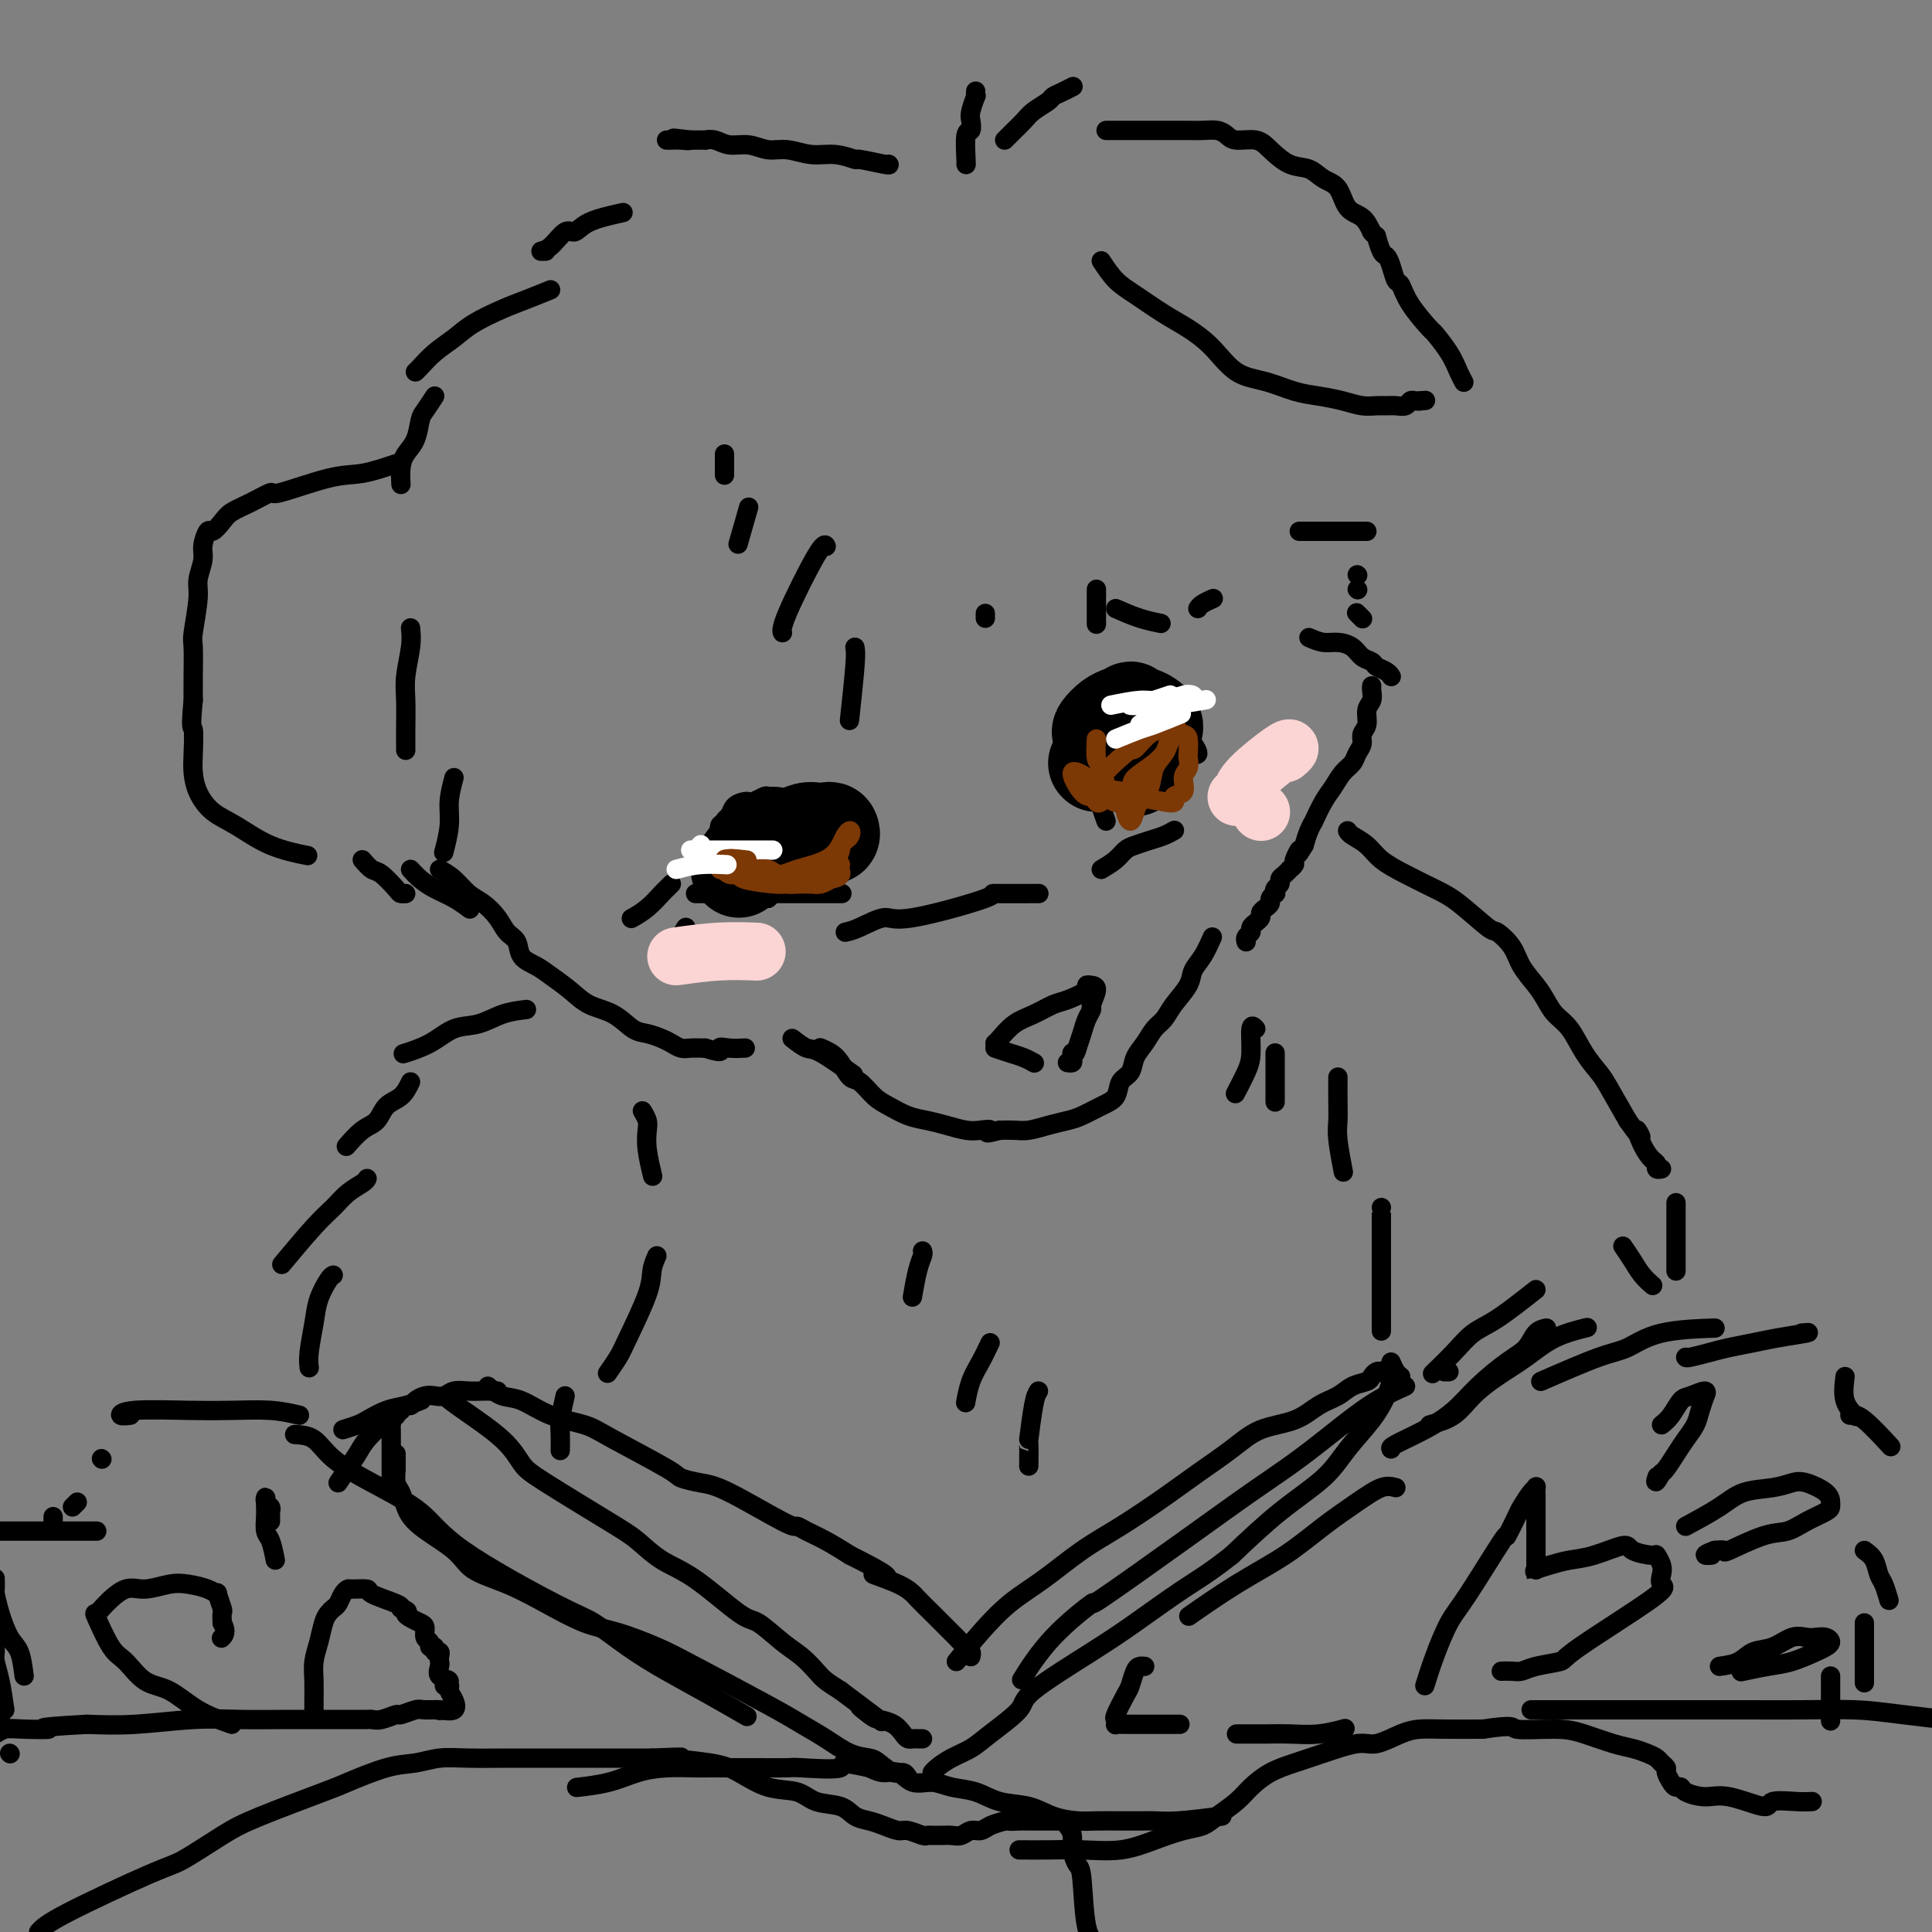 <svg viewBox='0 0 400 400' version='1.1' xmlns='http://www.w3.org/2000/svg' xmlns:xlink='http://www.w3.org/1999/xlink'><rect x="0" y="0" width="400" height="400" fill="#808080" stroke="none"/><g fill='none' stroke='#000000' stroke-width='4' stroke-linecap='round' stroke-linejoin='round'><path d='M206,216c0.176,-0.128 0.352,-0.257 1,-1c0.648,-0.743 1.768,-2.101 3,-3c1.232,-0.899 2.574,-1.341 4,-2c1.426,-0.659 2.934,-1.536 4,-2c1.066,-0.464 1.688,-0.516 3,-1c1.312,-0.484 3.314,-1.401 4,-2c0.686,-0.599 0.055,-0.880 0,-1c-0.055,-0.120 0.466,-0.079 1,0c0.534,0.079 1.083,0.198 1,1c-0.083,0.802 -0.796,2.289 -1,3c-0.204,0.711 0.103,0.646 0,1c-0.103,0.354 -0.615,1.126 -1,2c-0.385,0.874 -0.642,1.851 -1,3c-0.358,1.149 -0.817,2.471 -1,3c-0.183,0.529 -0.092,0.264 0,0'/><path d='M223,217c-0.532,2.038 -0.861,1.135 -1,1c-0.139,-0.135 -0.089,0.500 0,1c0.089,0.500 0.216,0.865 0,1c-0.216,0.135 -0.776,0.038 -1,0c-0.224,-0.038 -0.112,-0.019 0,0'/><path d='M206,217c0.988,0.339 1.976,0.679 3,1c1.024,0.321 2.083,0.625 3,1c0.917,0.375 1.690,0.821 2,1c0.310,0.179 0.155,0.089 0,0'/><path d='M269,110c1.513,0.000 3.026,0.000 4,0c0.974,0.000 1.409,0.000 2,0c0.591,-0.000 1.339,0.000 2,0c0.661,-0.000 1.234,0.000 2,0c0.766,-0.000 1.726,0.000 2,0c0.274,0.000 -0.136,-0.000 0,0c0.136,0.000 0.820,0.000 1,0c0.180,0.000 -0.144,-0.000 0,0c0.144,0.000 0.755,0.000 1,0c0.245,-0.000 0.122,0.000 0,0'/><path d='M281,119c0.000,0.000 0.100,0.100 0.1,0.1'/><path d='M281,122c0.000,0.000 0.100,0.100 0.1,0.1'/><path d='M281,127c-0.111,-0.111 -0.222,-0.222 0,0c0.222,0.222 0.778,0.778 1,1c0.222,0.222 0.111,0.111 0,0'/><path d='M271,132c1.007,0.438 2.014,0.877 3,1c0.986,0.123 1.951,-0.069 3,0c1.049,0.069 2.183,0.399 3,1c0.817,0.601 1.319,1.471 2,2c0.681,0.529 1.541,0.716 2,1c0.459,0.284 0.515,0.664 1,1c0.485,0.336 1.398,0.626 2,1c0.602,0.374 0.893,0.831 1,1c0.107,0.169 0.031,0.048 0,0c-0.031,-0.048 -0.015,-0.024 0,0'/><path d='M284,142c-0.033,0.236 -0.065,0.472 0,1c0.065,0.528 0.229,1.349 0,2c-0.229,0.651 -0.849,1.133 -1,2c-0.151,0.867 0.168,2.119 0,3c-0.168,0.881 -0.821,1.390 -1,2c-0.179,0.610 0.118,1.322 0,2c-0.118,0.678 -0.650,1.324 -1,2c-0.350,0.676 -0.518,1.384 -1,2c-0.482,0.616 -1.277,1.141 -2,2c-0.723,0.859 -1.374,2.053 -2,3c-0.626,0.947 -1.229,1.646 -2,3c-0.771,1.354 -1.712,3.363 -2,4c-0.288,0.637 0.076,-0.098 0,0c-0.076,0.098 -0.593,1.028 -1,2c-0.407,0.972 -0.703,1.986 -1,3'/><path d='M270,175c-2.018,3.365 -1.062,1.279 -1,1c0.062,-0.279 -0.771,1.249 -1,2c-0.229,0.751 0.145,0.726 0,1c-0.145,0.274 -0.808,0.847 -1,1c-0.192,0.153 0.089,-0.114 0,0c-0.089,0.114 -0.546,0.609 -1,1c-0.454,0.391 -0.905,0.678 -1,1c-0.095,0.322 0.167,0.678 0,1c-0.167,0.322 -0.762,0.611 -1,1c-0.238,0.389 -0.119,0.878 0,1c0.119,0.122 0.238,-0.122 0,0c-0.238,0.122 -0.833,0.610 -1,1c-0.167,0.390 0.095,0.683 0,1c-0.095,0.317 -0.546,0.659 -1,1c-0.454,0.341 -0.910,0.683 -1,1c-0.090,0.317 0.187,0.610 0,1c-0.187,0.390 -0.839,0.878 -1,1c-0.161,0.122 0.167,-0.121 0,0c-0.167,0.121 -0.829,0.607 -1,1c-0.171,0.393 0.150,0.693 0,1c-0.150,0.307 -0.771,0.621 -1,1c-0.229,0.379 -0.065,0.823 0,1c0.065,0.177 0.033,0.089 0,0'/><path d='M91,180c0.998,0.548 1.996,1.095 3,2c1.004,0.905 2.013,2.167 3,3c0.987,0.833 1.950,1.238 3,2c1.050,0.762 2.185,1.881 3,3c0.815,1.119 1.308,2.238 2,3c0.692,0.762 1.581,1.165 2,2c0.419,0.835 0.368,2.100 1,3c0.632,0.900 1.946,1.433 3,2c1.054,0.567 1.846,1.168 3,2c1.154,0.832 2.668,1.897 4,3c1.332,1.103 2.482,2.246 4,3c1.518,0.754 3.404,1.119 5,2c1.596,0.881 2.903,2.278 4,3c1.097,0.722 1.984,0.768 3,1c1.016,0.232 2.162,0.651 3,1c0.838,0.349 1.369,0.630 2,1c0.631,0.370 1.362,0.830 2,1c0.638,0.170 1.182,0.048 2,0c0.818,-0.048 1.909,-0.024 3,0'/><path d='M146,217c4.319,1.392 3.116,0.373 3,0c-0.116,-0.373 0.853,-0.100 2,0c1.147,0.100 2.470,0.029 3,0c0.530,-0.029 0.265,-0.014 0,0'/><path d='M139,183c-0.376,0.384 -0.753,0.769 -1,1c-0.247,0.231 -0.365,0.309 -1,1c-0.635,0.691 -1.786,1.994 -3,3c-1.214,1.006 -2.490,1.716 -3,2c-0.510,0.284 -0.255,0.142 0,0'/><path d='M142,192c-0.762,1.244 -1.524,2.488 -2,3c-0.476,0.512 -0.667,0.292 -1,1c-0.333,0.708 -0.810,2.345 -1,3c-0.190,0.655 -0.095,0.327 0,0'/><path d='M150,181c-0.001,-0.239 -0.001,-0.477 0,-1c0.001,-0.523 0.004,-1.329 0,-2c-0.004,-0.671 -0.013,-1.206 0,-2c0.013,-0.794 0.049,-1.849 0,-3c-0.049,-1.151 -0.182,-2.400 0,-3c0.182,-0.600 0.678,-0.552 1,-1c0.322,-0.448 0.471,-1.391 1,-2c0.529,-0.609 1.437,-0.882 2,-1c0.563,-0.118 0.780,-0.080 1,0c0.220,0.080 0.443,0.202 1,0c0.557,-0.202 1.447,-0.729 2,-1c0.553,-0.271 0.768,-0.287 1,0c0.232,0.287 0.481,0.877 1,1c0.519,0.123 1.309,-0.220 2,0c0.691,0.220 1.282,1.004 2,2c0.718,0.996 1.564,2.205 2,3c0.436,0.795 0.464,1.176 1,2c0.536,0.824 1.582,2.093 2,3c0.418,0.907 0.209,1.454 0,2'/><path d='M169,178c0.778,1.973 0.222,1.905 0,2c-0.222,0.095 -0.112,0.351 0,1c0.112,0.649 0.226,1.689 0,2c-0.226,0.311 -0.792,-0.109 -1,0c-0.208,0.109 -0.060,0.745 0,1c0.060,0.255 0.030,0.127 0,0'/><path d='M229,162c-0.733,-1.013 -1.465,-2.026 -2,-3c-0.535,-0.974 -0.871,-1.910 -1,-3c-0.129,-1.090 -0.050,-2.334 0,-3c0.050,-0.666 0.070,-0.753 0,-2c-0.070,-1.247 -0.230,-3.655 0,-5c0.230,-1.345 0.850,-1.628 1,-2c0.150,-0.372 -0.170,-0.832 0,-1c0.170,-0.168 0.829,-0.045 1,0c0.171,0.045 -0.146,0.012 0,0c0.146,-0.012 0.756,-0.003 1,0c0.244,0.003 0.122,0.002 0,0'/><path d='M229,143c0.628,-2.015 0.697,-0.552 1,0c0.303,0.552 0.840,0.193 1,0c0.160,-0.193 -0.056,-0.222 0,0c0.056,0.222 0.385,0.693 1,1c0.615,0.307 1.517,0.449 2,1c0.483,0.551 0.549,1.510 1,2c0.451,0.490 1.288,0.512 2,1c0.712,0.488 1.300,1.444 2,2c0.700,0.556 1.512,0.713 2,1c0.488,0.287 0.653,0.704 1,1c0.347,0.296 0.877,0.471 1,1c0.123,0.529 -0.159,1.412 0,2c0.159,0.588 0.760,0.882 1,1c0.240,0.118 0.120,0.059 0,0'/><path d='M229,163c0.622,-0.733 1.244,-1.467 2,-2c0.756,-0.533 1.644,-0.867 2,-1c0.356,-0.133 0.178,-0.067 0,0'/><path d='M227,158c-0.423,-1.255 -0.846,-2.510 -1,-4c-0.154,-1.490 -0.038,-3.215 0,-4c0.038,-0.785 -0.001,-0.630 0,-1c0.001,-0.370 0.043,-1.266 0,-2c-0.043,-0.734 -0.170,-1.307 0,-2c0.170,-0.693 0.637,-1.507 1,-2c0.363,-0.493 0.624,-0.666 1,-1c0.376,-0.334 0.869,-0.831 1,-1c0.131,-0.169 -0.100,-0.012 0,0c0.100,0.012 0.530,-0.120 1,0c0.470,0.120 0.979,0.493 2,1c1.021,0.507 2.553,1.146 4,2c1.447,0.854 2.809,1.921 4,3c1.191,1.079 2.211,2.170 3,3c0.789,0.830 1.345,1.398 2,2c0.655,0.602 1.407,1.239 2,2c0.593,0.761 1.027,1.646 1,2c-0.027,0.354 -0.513,0.177 -1,0'/><path d='M232,141c-0.453,0.575 -0.906,1.150 -1,2c-0.094,0.850 0.171,1.976 0,3c-0.171,1.024 -0.778,1.946 -1,3c-0.222,1.054 -0.060,2.241 0,3c0.060,0.759 0.016,1.089 0,2c-0.016,0.911 -0.005,2.403 0,3c0.005,0.597 0.002,0.298 0,0'/><path d='M175,193c0.762,-0.166 1.523,-0.332 3,-1c1.477,-0.668 3.669,-1.839 5,-2c1.331,-0.161 1.801,0.689 6,0c4.199,-0.689 12.125,-2.917 15,-4c2.875,-1.083 0.697,-1.022 2,-1c1.303,0.022 6.087,0.006 8,0c1.913,-0.006 0.957,-0.003 0,0'/><path d='M228,180c1.083,-0.643 2.166,-1.285 3,-2c0.834,-0.715 1.418,-1.502 2,-2c0.582,-0.498 1.161,-0.708 2,-1c0.839,-0.292 1.936,-0.666 3,-1c1.064,-0.334 2.094,-0.628 3,-1c0.906,-0.372 1.687,-0.820 2,-1c0.313,-0.180 0.156,-0.090 0,0'/><path d='M251,194c-0.628,1.415 -1.256,2.830 -2,4c-0.744,1.170 -1.603,2.094 -2,3c-0.397,0.906 -0.333,1.793 -1,3c-0.667,1.207 -2.067,2.735 -3,4c-0.933,1.265 -1.401,2.268 -2,3c-0.599,0.732 -1.331,1.192 -2,2c-0.669,0.808 -1.277,1.963 -2,3c-0.723,1.037 -1.561,1.954 -2,3c-0.439,1.046 -0.481,2.220 -1,3c-0.519,0.780 -1.517,1.165 -2,2c-0.483,0.835 -0.453,2.122 -1,3c-0.547,0.878 -1.672,1.349 -3,2c-1.328,0.651 -2.858,1.481 -4,2c-1.142,0.519 -1.894,0.728 -3,1c-1.106,0.272 -2.564,0.609 -4,1c-1.436,0.391 -2.848,0.836 -4,1c-1.152,0.164 -2.043,0.047 -3,0c-0.957,-0.047 -1.978,-0.023 -3,0'/><path d='M207,234c-4.079,1.086 -2.278,0.302 -2,0c0.278,-0.302 -0.967,-0.121 -2,0c-1.033,0.121 -1.855,0.184 -3,0c-1.145,-0.184 -2.613,-0.614 -4,-1c-1.387,-0.386 -2.693,-0.727 -4,-1c-1.307,-0.273 -2.615,-0.477 -4,-1c-1.385,-0.523 -2.846,-1.365 -4,-2c-1.154,-0.635 -1.999,-1.063 -3,-2c-1.001,-0.937 -2.156,-2.384 -3,-3c-0.844,-0.616 -1.375,-0.400 -2,-1c-0.625,-0.600 -1.343,-2.017 -2,-3c-0.657,-0.983 -1.254,-1.534 -2,-2c-0.746,-0.466 -1.642,-0.847 -2,-1c-0.358,-0.153 -0.179,-0.076 0,0'/><path d='M164,215c1.107,0.851 2.214,1.702 3,2c0.786,0.298 1.250,0.042 3,1c1.750,0.958 4.786,3.131 6,4c1.214,0.869 0.607,0.435 0,0'/><path d='M204,127c0.000,0.417 0.000,0.833 0,1c0.000,0.167 0.000,0.083 0,0'/><path d='M227,122c0.000,1.356 0.000,2.711 0,4c0.000,1.289 0.000,2.511 0,3c-0.000,0.489 0.000,0.244 0,0'/><path d='M231,126c1.667,0.733 3.333,1.467 5,2c1.667,0.533 3.333,0.867 4,1c0.667,0.133 0.333,0.067 0,0'/><path d='M248,126c0.200,-0.311 0.400,-0.622 1,-1c0.600,-0.378 1.600,-0.822 2,-1c0.400,-0.178 0.200,-0.089 0,0'/><path d='M228,54c0.965,1.454 1.930,2.908 3,4c1.070,1.092 2.244,1.823 4,3c1.756,1.177 4.092,2.801 6,4c1.908,1.199 3.388,1.974 5,3c1.612,1.026 3.357,2.302 5,4c1.643,1.698 3.184,3.817 5,5c1.816,1.183 3.907,1.431 6,2c2.093,0.569 4.189,1.459 6,2c1.811,0.541 3.339,0.734 5,1c1.661,0.266 3.456,0.607 5,1c1.544,0.393 2.837,0.838 4,1c1.163,0.162 2.195,0.040 3,0c0.805,-0.040 1.381,0.003 2,0c0.619,-0.003 1.279,-0.053 2,0c0.721,0.053 1.503,0.210 2,0c0.497,-0.210 0.711,-0.787 1,-1c0.289,-0.213 0.654,-0.061 1,0c0.346,0.061 0.673,0.030 1,0'/><path d='M294,83c2.000,-0.167 1.000,-0.083 0,0'/><path d='M200,34c0.030,0.127 0.060,0.254 0,-1c-0.060,-1.254 -0.208,-3.889 0,-5c0.208,-1.111 0.774,-0.699 1,-1c0.226,-0.301 0.113,-1.314 0,-2c-0.113,-0.686 -0.226,-1.046 0,-2c0.226,-0.954 0.793,-2.503 1,-3c0.207,-0.497 0.056,0.059 0,0c-0.056,-0.059 -0.016,-0.731 0,-1c0.016,-0.269 0.008,-0.134 0,0'/><path d='M208,29c0.656,-0.665 1.313,-1.330 2,-2c0.687,-0.670 1.405,-1.345 2,-2c0.595,-0.655 1.067,-1.289 2,-2c0.933,-0.711 2.327,-1.497 3,-2c0.673,-0.503 0.624,-0.722 1,-1c0.376,-0.278 1.178,-0.613 2,-1c0.822,-0.387 1.663,-0.825 2,-1c0.337,-0.175 0.168,-0.088 0,0'/><path d='M229,27c0.563,-0.000 1.127,-0.000 2,0c0.873,0.000 2.057,0.000 3,0c0.943,-0.000 1.646,-0.001 3,0c1.354,0.001 3.360,0.003 5,0c1.640,-0.003 2.913,-0.011 4,0c1.087,0.011 1.989,0.040 3,0c1.011,-0.040 2.132,-0.150 3,0c0.868,0.150 1.484,0.559 2,1c0.516,0.441 0.932,0.915 2,1c1.068,0.085 2.789,-0.219 4,0c1.211,0.219 1.914,0.963 3,2c1.086,1.037 2.555,2.369 4,3c1.445,0.631 2.866,0.563 4,1c1.134,0.437 1.981,1.380 3,2c1.019,0.620 2.211,0.919 3,2c0.789,1.081 1.174,2.945 2,4c0.826,1.055 2.093,1.301 3,2c0.907,0.699 1.453,1.849 2,3'/><path d='M284,48c1.262,1.448 0.915,0.567 1,1c0.085,0.433 0.600,2.180 1,3c0.400,0.820 0.685,0.713 1,1c0.315,0.287 0.659,0.967 1,2c0.341,1.033 0.677,2.417 1,3c0.323,0.583 0.632,0.364 1,1c0.368,0.636 0.795,2.127 2,4c1.205,1.873 3.188,4.127 4,5c0.812,0.873 0.452,0.364 1,1c0.548,0.636 2.002,2.418 3,4c0.998,1.582 1.538,2.964 2,4c0.462,1.036 0.846,1.724 1,2c0.154,0.276 0.077,0.138 0,0'/><path d='M184,34c0.137,0.122 0.275,0.244 -1,0c-1.275,-0.244 -3.961,-0.854 -5,-1c-1.039,-0.146 -0.430,0.172 -1,0c-0.570,-0.172 -2.318,-0.835 -4,-1c-1.682,-0.165 -3.297,0.167 -5,0c-1.703,-0.167 -3.495,-0.833 -5,-1c-1.505,-0.167 -2.723,0.166 -4,0c-1.277,-0.166 -2.614,-0.829 -4,-1c-1.386,-0.171 -2.823,0.150 -4,0c-1.177,-0.150 -2.094,-0.772 -3,-1c-0.906,-0.228 -1.799,-0.061 -2,0c-0.201,0.061 0.292,0.016 0,0c-0.292,-0.016 -1.369,-0.005 -2,0c-0.631,0.005 -0.815,0.002 -1,0'/><path d='M143,29c-6.537,-0.774 -2.379,-0.207 -1,0c1.379,0.207 -0.022,0.056 -1,0c-0.978,-0.056 -1.532,-0.015 -2,0c-0.468,0.015 -0.848,0.004 -1,0c-0.152,-0.004 -0.076,-0.002 0,0'/><path d='M129,44c-2.660,0.597 -5.320,1.193 -7,2c-1.680,0.807 -2.381,1.824 -3,2c-0.619,0.176 -1.156,-0.489 -2,0c-0.844,0.489 -1.997,2.132 -3,3c-1.003,0.868 -1.858,0.962 -2,1c-0.142,0.038 0.429,0.019 1,0'/><path d='M114,60c-1.704,0.690 -3.407,1.381 -5,2c-1.593,0.619 -3.074,1.167 -5,2c-1.926,0.833 -4.295,1.950 -6,3c-1.705,1.050 -2.744,2.033 -4,3c-1.256,0.967 -2.728,1.919 -4,3c-1.272,1.081 -2.342,2.291 -3,3c-0.658,0.709 -0.902,0.917 -1,1c-0.098,0.083 -0.049,0.042 0,0'/><path d='M90,82c-0.748,1.143 -1.497,2.286 -2,3c-0.503,0.714 -0.762,0.997 -1,2c-0.238,1.003 -0.456,2.724 -1,4c-0.544,1.276 -1.414,2.105 -2,3c-0.586,0.895 -0.889,1.856 -1,3c-0.111,1.144 -0.032,2.470 0,3c0.032,0.530 0.016,0.265 0,0'/><path d='M85,130c0.113,1.123 0.226,2.245 0,4c-0.226,1.755 -0.793,4.141 -1,6c-0.207,1.859 -0.056,3.189 0,5c0.056,1.811 0.015,4.103 0,6c-0.015,1.897 -0.004,3.399 0,4c0.004,0.601 0.002,0.300 0,0'/><path d='M94,161c-0.452,1.696 -0.905,3.393 -1,5c-0.095,1.607 0.167,3.125 0,5c-0.167,1.875 -0.762,4.107 -1,5c-0.238,0.893 -0.119,0.446 0,0'/><path d='M82,96c-2.460,0.826 -4.919,1.653 -7,2c-2.081,0.347 -3.783,0.215 -7,1c-3.217,0.785 -7.950,2.489 -10,3c-2.050,0.511 -1.418,-0.170 -2,0c-0.582,0.170 -2.379,1.192 -4,2c-1.621,0.808 -3.065,1.403 -4,2c-0.935,0.597 -1.360,1.197 -2,2c-0.640,0.803 -1.496,1.807 -2,2c-0.504,0.193 -0.656,-0.427 -1,0c-0.344,0.427 -0.881,1.901 -1,3c-0.119,1.099 0.178,1.824 0,3c-0.178,1.176 -0.832,2.803 -1,4c-0.168,1.197 0.151,1.964 0,4c-0.151,2.036 -0.772,5.339 -1,7c-0.228,1.661 -0.061,1.678 0,3c0.061,1.322 0.018,3.949 0,6c-0.018,2.051 -0.009,3.525 0,5'/><path d='M40,145c-0.621,6.522 -0.173,5.326 0,6c0.173,0.674 0.070,3.218 0,5c-0.070,1.782 -0.108,2.802 0,4c0.108,1.198 0.363,2.573 1,4c0.637,1.427 1.657,2.904 3,4c1.343,1.096 3.009,1.809 5,3c1.991,1.191 4.305,2.859 7,4c2.695,1.141 5.770,1.755 7,2c1.230,0.245 0.615,0.123 0,0'/><path d='M75,178c0.704,0.815 1.408,1.630 2,2c0.592,0.370 1.073,0.295 2,1c0.927,0.705 2.300,2.189 3,3c0.700,0.811 0.727,0.949 1,1c0.273,0.051 0.792,0.015 1,0c0.208,-0.015 0.104,-0.007 0,0'/><path d='M85,180c0.603,0.663 1.206,1.327 2,2c0.794,0.673 1.780,1.356 3,2c1.220,0.644 2.675,1.250 4,2c1.325,0.750 2.522,1.643 3,2c0.478,0.357 0.239,0.179 0,0'/><path d='M109,209c-1.669,0.206 -3.338,0.413 -5,1c-1.662,0.587 -3.318,1.555 -5,2c-1.682,0.445 -3.389,0.367 -5,1c-1.611,0.633 -3.126,1.978 -5,3c-1.874,1.022 -4.107,1.721 -5,2c-0.893,0.279 -0.447,0.140 0,0'/><path d='M85,224c-0.548,1.123 -1.097,2.245 -2,3c-0.903,0.755 -2.162,1.141 -3,2c-0.838,0.859 -1.256,2.189 -2,3c-0.744,0.811 -1.816,1.103 -3,2c-1.184,0.897 -2.481,2.399 -3,3c-0.519,0.601 -0.259,0.300 0,0'/><path d='M76,244c-0.154,0.270 -0.309,0.539 -1,1c-0.691,0.461 -1.920,1.112 -3,2c-1.080,0.888 -2.011,2.011 -3,3c-0.989,0.989 -2.035,1.843 -4,4c-1.965,2.157 -4.847,5.616 -6,7c-1.153,1.384 -0.576,0.692 0,0'/><path d='M69,264c-0.218,0.079 -0.437,0.158 -1,1c-0.563,0.842 -1.471,2.447 -2,4c-0.529,1.553 -0.678,3.056 -1,5c-0.322,1.944 -0.818,4.331 -1,6c-0.182,1.669 -0.052,2.620 0,3c0.052,0.380 0.026,0.190 0,0'/><path d='M133,230c0.415,0.700 0.829,1.400 1,2c0.171,0.600 0.097,1.099 0,2c-0.097,0.901 -0.219,2.204 0,4c0.219,1.796 0.777,4.085 1,5c0.223,0.915 0.112,0.458 0,0'/><path d='M136,260c-0.419,0.949 -0.838,1.897 -1,3c-0.162,1.103 -0.068,2.359 -1,5c-0.932,2.641 -2.889,6.667 -4,9c-1.111,2.333 -1.376,2.974 -2,4c-0.624,1.026 -1.607,2.436 -2,3c-0.393,0.564 -0.197,0.282 0,0'/><path d='M117,289c-0.423,1.863 -0.845,3.726 -1,5c-0.155,1.274 -0.042,1.958 0,3c0.042,1.042 0.012,2.440 0,3c-0.012,0.560 -0.006,0.280 0,0'/><path d='M101,287c0.947,0.810 1.894,1.620 3,2c1.106,0.380 2.370,0.329 4,1c1.630,0.671 3.625,2.063 6,3c2.375,0.937 5.132,1.417 7,2c1.868,0.583 2.849,1.268 6,3c3.151,1.732 8.473,4.510 11,6c2.527,1.490 2.259,1.691 3,2c0.741,0.309 2.490,0.726 4,1c1.510,0.274 2.780,0.404 6,2c3.220,1.596 8.390,4.657 11,6c2.610,1.343 2.658,0.968 3,1c0.342,0.032 0.977,0.470 2,1c1.023,0.530 2.435,1.151 4,2c1.565,0.849 3.282,1.924 5,3'/><path d='M176,322c12.486,6.237 6.200,4.330 5,4c-1.200,-0.330 2.686,0.919 5,2c2.314,1.081 3.058,1.995 4,3c0.942,1.005 2.083,2.101 3,3c0.917,0.899 1.609,1.603 2,2c0.391,0.397 0.482,0.489 1,1c0.518,0.511 1.463,1.442 2,2c0.537,0.558 0.666,0.742 1,1c0.334,0.258 0.874,0.591 1,1c0.126,0.409 -0.162,0.893 0,1c0.162,0.107 0.774,-0.164 1,0c0.226,0.164 0.064,0.761 0,1c-0.064,0.239 -0.032,0.119 0,0'/><path d='M198,344c1.594,-1.967 3.188,-3.935 5,-6c1.812,-2.065 3.841,-4.229 6,-6c2.159,-1.771 4.448,-3.151 7,-5c2.552,-1.849 5.367,-4.167 8,-6c2.633,-1.833 5.082,-3.181 8,-5c2.918,-1.819 6.303,-4.110 9,-6c2.697,-1.890 4.706,-3.378 7,-5c2.294,-1.622 4.872,-3.379 7,-5c2.128,-1.621 3.804,-3.107 6,-4c2.196,-0.893 4.910,-1.195 7,-2c2.090,-0.805 3.554,-2.113 5,-3c1.446,-0.887 2.874,-1.352 4,-2c1.126,-0.648 1.951,-1.480 3,-2c1.049,-0.520 2.322,-0.727 3,-1c0.678,-0.273 0.759,-0.612 1,-1c0.241,-0.388 0.640,-0.825 1,-1c0.360,-0.175 0.680,-0.087 1,0'/><path d='M286,284c4.111,-1.867 1.889,-0.533 1,0c-0.889,0.533 -0.444,0.267 0,0'/><path d='M288,282c0.311,0.733 0.622,1.467 1,2c0.378,0.533 0.822,0.867 1,1c0.178,0.133 0.089,0.067 0,0'/><path d='M291,287c-1.956,0.872 -3.911,1.744 -6,3c-2.089,1.256 -4.311,2.896 -7,5c-2.689,2.104 -5.845,4.670 -9,7c-3.155,2.330 -6.309,4.422 -10,7c-3.691,2.578 -7.918,5.641 -14,10c-6.082,4.359 -14.019,10.013 -17,12c-2.981,1.987 -1.005,0.306 -2,1c-0.995,0.694 -4.960,3.764 -8,7c-3.040,3.236 -5.154,6.639 -6,8c-0.846,1.361 -0.423,0.681 0,0'/><path d='M288,285c0.056,0.196 0.112,0.392 0,1c-0.112,0.608 -0.392,1.629 -1,3c-0.608,1.371 -1.544,3.094 -3,5c-1.456,1.906 -3.431,3.995 -5,6c-1.569,2.005 -2.730,3.924 -5,6c-2.270,2.076 -5.649,4.307 -9,7c-3.351,2.693 -6.676,5.846 -10,9'/><path d='M255,322c-4.693,3.702 -6.927,4.957 -10,7c-3.073,2.043 -6.987,4.875 -10,7c-3.013,2.125 -5.127,3.542 -9,6c-3.873,2.458 -9.505,5.957 -12,8c-2.495,2.043 -1.852,2.631 -3,4c-1.148,1.369 -4.087,3.519 -6,5c-1.913,1.481 -2.800,2.292 -4,3c-1.200,0.708 -2.713,1.314 -4,2c-1.287,0.686 -2.346,1.454 -3,2c-0.654,0.546 -0.901,0.870 -1,1c-0.099,0.130 -0.049,0.065 0,0'/><path d='M92,289c0.891,0.723 1.781,1.447 4,3c2.219,1.553 5.765,3.937 8,6c2.235,2.063 3.159,3.805 4,5c0.841,1.195 1.599,1.841 5,4c3.401,2.159 9.446,5.829 13,8c3.554,2.171 4.616,2.841 6,4c1.384,1.159 3.090,2.807 5,4c1.910,1.193 4.023,1.932 7,4c2.977,2.068 6.818,5.464 9,7c2.182,1.536 2.705,1.213 4,2c1.295,0.787 3.361,2.686 5,4c1.639,1.314 2.852,2.043 4,3c1.148,0.957 2.232,2.142 3,3c0.768,0.858 1.219,1.388 2,2c0.781,0.612 1.890,1.306 3,2'/><path d='M174,350c13.779,10.296 7.226,5.536 5,4c-2.226,-1.536 -0.124,0.153 1,1c1.124,0.847 1.271,0.854 2,1c0.729,0.146 2.040,0.431 3,1c0.960,0.569 1.567,1.420 2,2c0.433,0.580 0.690,0.887 1,1c0.310,0.113 0.671,0.030 1,0c0.329,-0.030 0.624,-0.008 1,0c0.376,0.008 0.832,0.002 1,0c0.168,-0.002 0.048,-0.001 0,0c-0.048,0.001 -0.024,0.000 0,0'/><path d='M103,288c-1.006,-0.008 -2.013,-0.016 -3,0c-0.987,0.016 -1.955,0.056 -3,0c-1.045,-0.056 -2.168,-0.209 -3,0c-0.832,0.209 -1.375,0.778 -2,1c-0.625,0.222 -1.333,0.097 -2,0c-0.667,-0.097 -1.293,-0.166 -2,0c-0.707,0.166 -1.495,0.565 -2,1c-0.505,0.435 -0.728,0.905 -1,1c-0.272,0.095 -0.594,-0.185 -1,0c-0.406,0.185 -0.897,0.833 -1,1c-0.103,0.167 0.182,-0.149 0,0c-0.182,0.149 -0.832,0.762 -1,1c-0.168,0.238 0.147,0.103 0,0c-0.147,-0.103 -0.756,-0.172 -1,0c-0.244,0.172 -0.122,0.586 0,1'/><path d='M81,294c-0.774,0.567 -0.207,-0.015 0,0c0.207,0.015 0.056,0.629 0,1c-0.056,0.371 -0.015,0.500 0,1c0.015,0.500 0.004,1.370 0,2c-0.004,0.630 -0.001,1.019 0,2c0.001,0.981 0.000,2.554 0,3c-0.000,0.446 -0.000,-0.234 0,0c0.000,0.234 0.000,1.382 0,2c-0.000,0.618 -0.000,0.705 0,1c0.000,0.295 0.000,0.799 0,1c-0.000,0.201 -0.000,0.101 0,0'/><path d='M82,301c0.000,0.000 0.000,3.000 0,3'/><path d='M82,304c-0.050,1.058 -0.175,2.204 0,3c0.175,0.796 0.652,1.242 1,2c0.348,0.758 0.569,1.829 1,3c0.431,1.171 1.074,2.440 3,4c1.926,1.560 5.136,3.409 7,5c1.864,1.591 2.382,2.925 4,4c1.618,1.075 4.336,1.891 7,3c2.664,1.109 5.273,2.512 8,4c2.727,1.488 5.572,3.063 8,4c2.428,0.937 4.437,1.237 7,2c2.563,0.763 5.678,1.989 8,3c2.322,1.011 3.849,1.808 8,4c4.151,2.192 10.926,5.778 15,8c4.074,2.222 5.447,3.080 7,4c1.553,0.920 3.287,1.900 5,3c1.713,1.100 3.404,2.318 5,3c1.596,0.682 3.097,0.827 4,1c0.903,0.173 1.209,0.372 2,1c0.791,0.628 2.068,1.684 3,2c0.932,0.316 1.520,-0.107 2,0c0.480,0.107 0.851,0.745 1,1c0.149,0.255 0.074,0.128 0,0'/><path d='M61,297c1.409,0.084 2.817,0.168 4,1c1.183,0.832 2.140,2.412 4,4c1.860,1.588 4.624,3.186 8,5c3.376,1.814 7.366,3.846 10,6c2.634,2.154 3.912,4.431 9,8c5.088,3.569 13.985,8.432 19,11c5.015,2.568 6.147,2.843 8,4c1.853,1.157 4.428,3.197 7,5c2.572,1.803 5.143,3.370 8,5c2.857,1.630 6.000,3.323 9,5c3.000,1.677 5.857,3.336 7,4c1.143,0.664 0.571,0.332 0,0'/><path d='M71,296c1.137,-0.364 2.274,-0.728 3,-1c0.726,-0.272 1.043,-0.451 2,-1c0.957,-0.549 2.556,-1.467 4,-2c1.444,-0.533 2.735,-0.682 4,-1c1.265,-0.318 2.504,-0.805 3,-1c0.496,-0.195 0.248,-0.097 0,0'/><path d='M70,307c0.656,-0.995 1.311,-1.990 2,-3c0.689,-1.010 1.411,-2.033 2,-3c0.589,-0.967 1.043,-1.876 2,-3c0.957,-1.124 2.416,-2.464 3,-3c0.584,-0.536 0.292,-0.268 0,0'/><path d='M260,213c-0.437,-0.477 -0.874,-0.954 -1,0c-0.126,0.954 0.059,3.338 0,5c-0.059,1.662 -0.362,2.601 -1,4c-0.638,1.399 -1.611,3.257 -2,4c-0.389,0.743 -0.195,0.372 0,0'/><path d='M264,218c0.000,1.833 0.000,3.667 0,5c0.000,1.333 0.000,2.167 0,3c0.000,0.833 0.000,1.667 0,2c0.000,0.333 0.000,0.167 0,0'/><path d='M277,223c-0.008,1.734 -0.016,3.467 0,5c0.016,1.533 0.056,2.864 0,4c-0.056,1.136 -0.207,2.075 0,4c0.207,1.925 0.774,4.836 1,6c0.226,1.164 0.113,0.582 0,0'/><path d='M286,250c0.000,-0.006 0.000,-0.011 0,1c0.000,1.011 0.000,3.039 0,5c0.000,1.961 0.000,3.856 0,6c0.000,2.144 0.000,4.539 0,7c0.000,2.461 0.000,4.989 0,6c0.000,1.011 0.000,0.506 0,0'/><path d='M279,172c0.144,0.268 0.289,0.537 1,1c0.711,0.463 1.990,1.122 3,2c1.010,0.878 1.752,1.977 3,3c1.248,1.023 3.001,1.971 5,3c1.999,1.029 4.244,2.140 6,3c1.756,0.860 3.022,1.468 5,3c1.978,1.532 4.669,3.989 6,5c1.331,1.011 1.301,0.577 2,1c0.699,0.423 2.126,1.702 3,3c0.874,1.298 1.196,2.614 2,4c0.804,1.386 2.091,2.842 3,4c0.909,1.158 1.441,2.019 2,3c0.559,0.981 1.145,2.083 2,3c0.855,0.917 1.978,1.649 3,3c1.022,1.351 1.944,3.321 3,5c1.056,1.679 2.246,3.067 3,4c0.754,0.933 1.073,1.409 2,3c0.927,1.591 2.464,4.295 4,7'/><path d='M337,232c4.133,5.886 2.465,2.600 2,2c-0.465,-0.600 0.271,1.485 1,3c0.729,1.515 1.449,2.458 2,3c0.551,0.542 0.931,0.681 1,1c0.069,0.319 -0.174,0.817 0,1c0.174,0.183 0.764,0.052 1,0c0.236,-0.052 0.118,-0.026 0,0'/><path d='M347,249c0.000,0.999 0.000,1.998 0,3c0.000,1.002 0.000,2.006 0,3c0.000,0.994 0.000,1.978 0,3c0.000,1.022 0.000,2.083 0,3c-0.000,0.917 0.000,1.691 0,2c0.000,0.309 0.000,0.155 0,0'/><path d='M336,258c0.679,0.988 1.357,1.976 2,3c0.643,1.024 1.250,2.083 2,3c0.750,0.917 1.643,1.690 2,2c0.357,0.310 0.179,0.155 0,0'/><path d='M318,267c-2.904,2.285 -5.809,4.571 -8,6c-2.191,1.429 -3.670,2.002 -5,3c-1.330,0.998 -2.512,2.423 -4,4c-1.488,1.577 -3.282,3.308 -4,4c-0.718,0.692 -0.359,0.346 0,0'/><path d='M300,284c-0.417,0.000 -0.833,0.000 -1,0c-0.167,0.000 -0.083,0.000 0,0'/><path d='M288,300c-0.104,-0.173 -0.209,-0.346 1,-1c1.209,-0.654 3.731,-1.788 6,-3c2.269,-1.212 4.284,-2.503 6,-4c1.716,-1.497 3.133,-3.200 5,-5c1.867,-1.800 4.185,-3.698 6,-5c1.815,-1.302 3.126,-2.009 4,-3c0.874,-0.991 1.312,-2.267 2,-3c0.688,-0.733 1.625,-0.924 2,-1c0.375,-0.076 0.187,-0.038 0,0'/><path d='M296,295c1.773,-0.489 3.546,-0.977 5,-2c1.454,-1.023 2.590,-2.579 4,-4c1.410,-1.421 3.093,-2.707 5,-4c1.907,-1.293 4.037,-2.594 6,-4c1.963,-1.406 3.759,-2.917 6,-4c2.241,-1.083 4.926,-1.738 6,-2c1.074,-0.262 0.537,-0.131 0,0'/><path d='M319,286c4.525,-1.970 9.049,-3.939 12,-5c2.951,-1.061 4.327,-1.212 6,-2c1.673,-0.788 3.643,-2.212 7,-3c3.357,-0.788 8.102,-0.939 10,-1c1.898,-0.061 0.949,-0.030 0,0'/><path d='M349,281c0.058,0.089 0.115,0.179 1,0c0.885,-0.179 2.596,-0.626 4,-1c1.404,-0.374 2.501,-0.675 4,-1c1.499,-0.325 3.402,-0.675 5,-1c1.598,-0.325 2.892,-0.626 5,-1c2.108,-0.374 5.031,-0.821 6,-1c0.969,-0.179 -0.015,-0.089 -1,0'/><path d='M383,293c0.702,-0.143 1.405,-0.286 3,1c1.595,1.286 4.083,4.000 5,5c0.917,1.000 0.262,0.286 0,0c-0.262,-0.286 -0.131,-0.143 0,0'/><path d='M344,295c0.655,-0.525 1.310,-1.050 2,-2c0.690,-0.950 1.415,-2.323 2,-3c0.585,-0.677 1.029,-0.656 2,-1c0.971,-0.344 2.468,-1.054 3,-1c0.532,0.054 0.098,0.871 0,1c-0.098,0.129 0.140,-0.430 0,0c-0.140,0.430 -0.657,1.849 -1,3c-0.343,1.151 -0.512,2.035 -1,3c-0.488,0.965 -1.296,2.011 -2,3c-0.704,0.989 -1.305,1.920 -2,3c-0.695,1.080 -1.484,2.309 -2,3c-0.516,0.691 -0.758,0.846 -1,1'/><path d='M344,305c-1.622,2.867 -1.178,1.533 -1,1c0.178,-0.533 0.089,-0.267 0,0'/><path d='M349,316c2.546,-1.374 5.092,-2.748 7,-4c1.908,-1.252 3.177,-2.382 5,-3c1.823,-0.618 4.201,-0.723 6,-1c1.799,-0.277 3.018,-0.726 4,-1c0.982,-0.274 1.727,-0.372 3,0c1.273,0.372 3.075,1.216 4,2c0.925,0.784 0.972,1.510 1,2c0.028,0.490 0.038,0.745 0,1c-0.038,0.255 -0.123,0.510 -1,1c-0.877,0.490 -2.545,1.213 -4,2c-1.455,0.787 -2.696,1.636 -4,2c-1.304,0.364 -2.669,0.242 -5,1c-2.331,0.758 -5.628,2.396 -7,3c-1.372,0.604 -0.821,0.172 -1,0c-0.179,-0.172 -1.090,-0.086 -2,0'/><path d='M355,321c-3.178,1.156 -1.622,1.044 -1,1c0.622,-0.044 0.311,-0.022 0,0'/><path d='M356,345c1.445,-0.210 2.891,-0.421 4,-1c1.109,-0.579 1.883,-1.528 3,-2c1.117,-0.472 2.579,-0.467 4,-1c1.421,-0.533 2.802,-1.604 4,-2c1.198,-0.396 2.213,-0.117 3,0c0.787,0.117 1.346,0.072 2,0c0.654,-0.072 1.404,-0.170 2,0c0.596,0.170 1.039,0.609 1,1c-0.039,0.391 -0.561,0.736 -1,1c-0.439,0.264 -0.794,0.449 -2,1c-1.206,0.551 -3.261,1.467 -5,2c-1.739,0.533 -3.160,0.682 -5,1c-1.840,0.318 -4.097,0.805 -5,1c-0.903,0.195 -0.451,0.097 0,0'/><path d='M295,349c0.571,-1.836 1.142,-3.672 2,-6c0.858,-2.328 2.002,-5.149 3,-7c0.998,-1.851 1.849,-2.732 4,-6c2.151,-3.268 5.602,-8.925 7,-11c1.398,-2.075 0.742,-0.570 1,-1c0.258,-0.430 1.428,-2.797 2,-4c0.572,-1.203 0.546,-1.244 1,-2c0.454,-0.756 1.390,-2.227 2,-3c0.610,-0.773 0.896,-0.850 1,-1c0.104,-0.150 0.028,-0.375 0,0c-0.028,0.375 -0.007,1.350 0,2c0.007,0.650 0.002,0.976 0,2c-0.002,1.024 -0.001,2.747 0,4c0.001,1.253 0.000,2.037 0,3c-0.000,0.963 -0.000,2.105 0,3c0.000,0.895 0.000,1.541 0,2c-0.000,0.459 -0.000,0.729 0,1'/><path d='M318,325c0.190,2.750 0.165,1.625 0,1c-0.165,-0.625 -0.471,-0.750 0,-1c0.471,-0.250 1.720,-0.625 3,-1c1.280,-0.375 2.592,-0.751 4,-1c1.408,-0.249 2.912,-0.369 5,-1c2.088,-0.631 4.759,-1.771 6,-2c1.241,-0.229 1.051,0.452 2,1c0.949,0.548 3.037,0.963 4,1c0.963,0.037 0.801,-0.303 1,0c0.199,0.303 0.760,1.251 1,2c0.240,0.749 0.160,1.300 0,2c-0.160,0.700 -0.399,1.549 0,2c0.399,0.451 1.435,0.503 -2,3c-3.435,2.497 -11.343,7.440 -15,10c-3.657,2.560 -3.064,2.739 -4,3c-0.936,0.261 -3.400,0.606 -5,1c-1.600,0.394 -2.336,0.838 -3,1c-0.664,0.162 -1.256,0.044 -2,0c-0.744,-0.044 -1.641,-0.012 -2,0c-0.359,0.012 -0.179,0.006 0,0'/><path d='M386,321c0.754,0.542 1.509,1.085 2,2c0.491,0.915 0.719,2.204 1,3c0.281,0.796 0.614,1.099 1,2c0.386,0.901 0.825,2.400 1,3c0.175,0.600 0.088,0.300 0,0'/><path d='M386,336c0.000,1.357 0.000,2.714 0,4c0.000,1.286 0.000,2.500 0,4c0.000,1.500 0.000,3.286 0,4c0.000,0.714 0.000,0.357 0,0'/><path d='M379,347c0.000,1.018 0.000,2.036 0,3c0.000,0.964 0.000,1.875 0,3c0.000,1.125 0.000,2.464 0,3c0.000,0.536 0.000,0.268 0,0'/><path d='M289,308c-0.866,-0.227 -1.731,-0.454 -3,0c-1.269,0.454 -2.940,1.590 -5,3c-2.060,1.410 -4.508,3.093 -7,5c-2.492,1.907 -5.029,4.037 -8,6c-2.971,1.963 -6.377,3.759 -10,6c-3.623,2.241 -7.464,4.926 -9,6c-1.536,1.074 -0.768,0.537 0,0'/><path d='M237,345c-0.336,-0.030 -0.672,-0.060 -1,0c-0.328,0.060 -0.648,0.211 -1,1c-0.352,0.789 -0.735,2.215 -1,3c-0.265,0.785 -0.411,0.928 -1,2c-0.589,1.072 -1.620,3.072 -2,4c-0.380,0.928 -0.107,0.785 0,1c0.107,0.215 0.050,0.790 0,1c-0.050,0.210 -0.094,0.056 0,0c0.094,-0.056 0.324,-0.015 2,0c1.676,0.015 4.797,0.004 7,0c2.203,-0.004 3.486,-0.001 4,0c0.514,0.001 0.257,0.001 0,0'/><path d='M256,359c0.506,-0.002 1.012,-0.004 2,0c0.988,0.004 2.458,0.015 4,0c1.542,-0.015 3.156,-0.056 5,0c1.844,0.056 3.920,0.207 6,0c2.080,-0.207 4.166,-0.774 5,-1c0.834,-0.226 0.417,-0.113 0,0'/><path d='M62,293c-1.821,-0.421 -3.642,-0.841 -6,-1c-2.358,-0.159 -5.253,-0.056 -8,0c-2.747,0.056 -5.344,0.067 -9,0c-3.656,-0.067 -8.369,-0.210 -11,0c-2.631,0.210 -3.180,0.774 -3,1c0.180,0.226 1.090,0.113 2,0'/><path d='M21,302c0.000,0.000 0.100,0.100 0.1,0.1'/><path d='M16,311c-0.417,0.417 -0.833,0.833 -1,1c-0.167,0.167 -0.083,0.083 0,0'/><path d='M11,314c0.000,0.417 0.000,0.833 0,1c0.000,0.167 0.000,0.083 0,0'/><path d='M0,317c2.689,0.000 5.378,0.000 9,0c3.622,0.000 8.178,0.000 10,0c1.822,0.000 0.911,0.000 0,0'/><path d='M-4,326c0.000,0.000 0.100,0.100 0.1,0.1'/><path d='M-2,341c0.000,0.000 0.100,0.100 0.1,0.1'/><path d='M0,356c0.000,0.000 0.100,0.100 0.1,0.1'/><path d='M2,363c0.000,0.000 0.100,0.100 0.1,0.1'/><path d='M1,354c-0.309,-2.128 -0.619,-4.255 -1,-6c-0.381,-1.745 -0.834,-3.107 -1,-4c-0.166,-0.893 -0.045,-1.317 0,-2c0.045,-0.683 0.013,-1.624 0,-2c-0.013,-0.376 -0.006,-0.188 0,0'/><path d='M5,347c-0.249,-1.894 -0.497,-3.787 -1,-5c-0.503,-1.213 -1.259,-1.744 -2,-3c-0.741,-1.256 -1.467,-3.237 -2,-5c-0.533,-1.763 -0.875,-3.308 -1,-4c-0.125,-0.692 -0.034,-0.533 0,-1c0.034,-0.467 0.010,-1.562 0,-2c-0.010,-0.438 -0.005,-0.219 0,0'/><path d='M48,357c-2.403,-0.846 -4.806,-1.693 -7,-3c-2.194,-1.307 -4.178,-3.076 -6,-4c-1.822,-0.924 -3.480,-1.003 -5,-2c-1.520,-0.997 -2.900,-2.913 -4,-4c-1.100,-1.087 -1.918,-1.347 -3,-3c-1.082,-1.653 -2.426,-4.701 -3,-6c-0.574,-1.299 -0.376,-0.849 0,-1c0.376,-0.151 0.932,-0.903 2,-2c1.068,-1.097 2.649,-2.540 4,-3c1.351,-0.460 2.471,0.063 4,0c1.529,-0.063 3.466,-0.713 5,-1c1.534,-0.287 2.663,-0.210 4,0c1.337,0.210 2.880,0.552 4,1c1.120,0.448 1.817,1.001 2,1c0.183,-0.001 -0.147,-0.557 0,0c0.147,0.557 0.770,2.227 1,3c0.230,0.773 0.066,0.649 0,1c-0.066,0.351 -0.033,1.175 0,2'/><path d='M46,336c1.089,1.911 0.311,2.689 0,3c-0.311,0.311 -0.156,0.156 0,0'/><path d='M57,323c-0.309,-1.540 -0.619,-3.081 -1,-4c-0.381,-0.919 -0.834,-1.218 -1,-2c-0.166,-0.782 -0.046,-2.049 0,-3c0.046,-0.951 0.016,-1.586 0,-2c-0.016,-0.414 -0.018,-0.605 0,-1c0.018,-0.395 0.057,-0.993 0,-1c-0.057,-0.007 -0.212,0.576 0,1c0.212,0.424 0.789,0.688 1,1c0.211,0.312 0.057,0.671 0,1c-0.057,0.329 -0.015,0.627 0,1c0.015,0.373 0.004,0.821 0,1c-0.004,0.179 -0.002,0.090 0,0'/><path d='M65,354c-0.006,-0.489 -0.013,-0.978 0,-2c0.013,-1.022 0.045,-2.578 0,-4c-0.045,-1.422 -0.167,-2.710 0,-4c0.167,-1.290 0.622,-2.582 1,-4c0.378,-1.418 0.678,-2.961 1,-4c0.322,-1.039 0.664,-1.575 1,-2c0.336,-0.425 0.665,-0.741 1,-1c0.335,-0.259 0.676,-0.462 1,-1c0.324,-0.538 0.632,-1.410 1,-2c0.368,-0.590 0.796,-0.898 1,-1c0.204,-0.102 0.185,0.000 1,0c0.815,-0.000 2.466,-0.103 3,0c0.534,0.103 -0.049,0.412 1,1c1.049,0.588 3.728,1.454 5,2c1.272,0.546 1.136,0.773 1,1'/><path d='M83,333c2.050,0.644 1.175,0.754 1,1c-0.175,0.246 0.349,0.629 1,1c0.651,0.371 1.427,0.730 2,1c0.573,0.270 0.942,0.449 1,1c0.058,0.551 -0.196,1.472 0,2c0.196,0.528 0.841,0.663 1,1c0.159,0.337 -0.168,0.878 0,1c0.168,0.122 0.829,-0.174 1,0c0.171,0.174 -0.150,0.819 0,1c0.150,0.181 0.770,-0.102 1,0c0.230,0.102 0.071,0.590 0,1c-0.071,0.410 -0.052,0.741 0,1c0.052,0.259 0.137,0.447 0,1c-0.137,0.553 -0.497,1.471 0,2c0.497,0.529 1.849,0.669 2,1c0.151,0.331 -0.900,0.853 -1,1c-0.100,0.147 0.749,-0.079 1,0c0.251,0.079 -0.098,0.465 0,1c0.098,0.535 0.642,1.221 1,2c0.358,0.779 0.531,1.651 0,2c-0.531,0.349 -1.765,0.174 -3,0'/><path d='M91,354c-0.302,0.305 0.443,0.067 0,0c-0.443,-0.067 -2.076,0.038 -3,0c-0.924,-0.038 -1.141,-0.221 -2,0c-0.859,0.221 -2.362,0.844 -3,1c-0.638,0.156 -0.412,-0.154 -1,0c-0.588,0.154 -1.988,0.773 -3,1c-1.012,0.227 -1.634,0.061 -2,0c-0.366,-0.061 -0.475,-0.016 -1,0c-0.525,0.016 -1.467,0.004 -2,0c-0.533,-0.004 -0.657,-0.001 -1,0c-0.343,0.001 -0.904,0.000 -1,0c-0.096,-0.000 0.274,-0.000 0,0c-0.274,0.000 -1.191,0.000 -2,0c-0.809,-0.000 -1.511,-0.000 -2,0c-0.489,0.000 -0.764,0.000 -1,0c-0.236,-0.000 -0.433,-0.000 -1,0c-0.567,0.000 -1.506,0.000 -2,0c-0.494,-0.000 -0.545,-0.001 -1,0c-0.455,0.001 -1.314,0.004 -2,0c-0.686,-0.004 -1.198,-0.015 -3,0c-1.802,0.015 -4.896,0.056 -8,0c-3.104,-0.056 -6.220,-0.207 -10,0c-3.780,0.207 -8.223,0.774 -12,1c-3.777,0.226 -6.889,0.113 -10,0'/><path d='M18,357c-12.859,0.686 -8.506,0.902 -8,1c0.506,0.098 -2.835,0.079 -5,0c-2.165,-0.079 -3.155,-0.217 -4,0c-0.845,0.217 -1.546,0.790 -2,1c-0.454,0.210 -0.661,0.056 -1,0c-0.339,-0.056 -0.811,-0.016 -1,0c-0.189,0.016 -0.094,0.008 0,0'/><path d='M8,400c0.768,-0.841 1.537,-1.682 6,-4c4.463,-2.318 12.621,-6.113 17,-8c4.379,-1.887 4.978,-1.866 7,-3c2.022,-1.134 5.467,-3.425 8,-5c2.533,-1.575 4.154,-2.435 8,-4c3.846,-1.565 9.917,-3.835 13,-5c3.083,-1.165 3.178,-1.226 5,-2c1.822,-0.774 5.371,-2.260 8,-3c2.629,-0.740 4.338,-0.734 6,-1c1.662,-0.266 3.277,-0.803 5,-1c1.723,-0.197 3.555,-0.053 6,0c2.445,0.053 5.503,0.014 8,0c2.497,-0.014 4.431,-0.004 7,0c2.569,0.004 5.771,0.001 8,0c2.229,-0.001 3.485,-0.000 5,0c1.515,0.000 3.290,0.000 5,0c1.710,-0.000 3.355,-0.000 5,0'/><path d='M135,364c9.294,-0.350 5.028,-0.225 5,0c-0.028,0.225 4.181,0.551 7,1c2.819,0.449 4.246,1.022 6,2c1.754,0.978 3.834,2.360 6,3c2.166,0.640 4.418,0.539 6,1c1.582,0.461 2.495,1.485 4,2c1.505,0.515 3.600,0.520 5,1c1.400,0.480 2.103,1.434 3,2c0.897,0.566 1.988,0.744 3,1c1.012,0.256 1.945,0.590 3,1c1.055,0.410 2.233,0.894 3,1c0.767,0.106 1.123,-0.168 2,0c0.877,0.168 2.276,0.777 3,1c0.724,0.223 0.774,0.059 1,0c0.226,-0.059 0.627,-0.015 1,0c0.373,0.015 0.719,-0.000 1,0c0.281,0.000 0.498,0.015 1,0c0.502,-0.015 1.288,-0.060 2,0c0.712,0.060 1.348,0.223 2,0c0.652,-0.223 1.319,-0.833 2,-1c0.681,-0.167 1.376,0.109 2,0c0.624,-0.109 1.178,-0.603 2,-1c0.822,-0.397 1.911,-0.699 3,-1'/><path d='M208,377c2.761,-0.464 1.163,-0.124 1,0c-0.163,0.124 1.108,0.033 2,0c0.892,-0.033 1.406,-0.009 2,0c0.594,0.009 1.269,0.003 2,0c0.731,-0.003 1.520,-0.001 2,0c0.480,0.001 0.653,0.003 1,0c0.347,-0.003 0.867,-0.010 1,0c0.133,0.010 -0.123,0.035 0,0c0.123,-0.035 0.624,-0.132 1,0c0.376,0.132 0.626,0.493 1,1c0.374,0.507 0.873,1.162 1,2c0.127,0.838 -0.116,1.860 0,3c0.116,1.140 0.592,2.397 1,3c0.408,0.603 0.749,0.554 1,3c0.251,2.446 0.414,7.389 1,10c0.586,2.611 1.596,2.889 2,3c0.404,0.111 0.202,0.056 0,0'/><path d='M211,383c1.940,0.012 3.880,0.025 6,0c2.120,-0.025 4.420,-0.086 7,0c2.580,0.086 5.442,0.319 8,0c2.558,-0.319 4.814,-1.191 7,-2c2.186,-0.809 4.303,-1.556 6,-2c1.697,-0.444 2.974,-0.584 4,-1c1.026,-0.416 1.802,-1.109 3,-2c1.198,-0.891 2.817,-1.981 4,-3c1.183,-1.019 1.930,-1.966 3,-3c1.070,-1.034 2.462,-2.156 4,-3c1.538,-0.844 3.223,-1.410 5,-2c1.777,-0.590 3.647,-1.206 6,-2c2.353,-0.794 5.189,-1.768 7,-2c1.811,-0.232 2.596,0.278 4,0c1.404,-0.278 3.428,-1.342 5,-2c1.572,-0.658 2.692,-0.908 4,-1c1.308,-0.092 2.802,-0.026 5,0c2.198,0.026 5.099,0.013 8,0'/><path d='M307,358c7.209,-1.074 5.730,-0.261 7,0c1.270,0.261 5.288,-0.032 8,0c2.712,0.032 4.117,0.390 6,1c1.883,0.610 4.245,1.473 6,2c1.755,0.527 2.905,0.719 4,1c1.095,0.281 2.135,0.652 3,1c0.865,0.348 1.555,0.674 2,1c0.445,0.326 0.644,0.652 1,1c0.356,0.348 0.870,0.720 1,1c0.130,0.280 -0.122,0.470 0,1c0.122,0.530 0.619,1.400 1,2c0.381,0.600 0.646,0.929 1,1c0.354,0.071 0.796,-0.116 1,0c0.204,0.116 0.170,0.535 1,1c0.830,0.465 2.526,0.976 4,1c1.474,0.024 2.728,-0.438 5,0c2.272,0.438 5.562,1.778 7,2c1.438,0.222 1.025,-0.672 2,-1c0.975,-0.328 3.340,-0.088 5,0c1.660,0.088 2.617,0.025 3,0c0.383,-0.025 0.191,-0.013 0,0'/><path d='M317,354c0.378,0.000 0.756,0.000 2,0c1.244,-0.000 3.354,-0.000 5,0c1.646,0.000 2.830,0.000 5,0c2.170,-0.000 5.327,-0.001 9,0c3.673,0.001 7.861,0.002 12,0c4.139,-0.002 8.230,-0.008 12,0c3.770,0.008 7.221,0.030 11,0c3.779,-0.030 7.886,-0.111 11,0c3.114,0.111 5.234,0.415 10,1c4.766,0.585 12.177,1.453 17,2c4.823,0.547 7.058,0.774 8,1c0.942,0.226 0.593,0.452 1,1c0.407,0.548 1.571,1.417 2,2c0.429,0.583 0.123,0.881 0,1c-0.123,0.119 -0.061,0.060 0,0'/><path d='M253,376c-3.305,0.423 -6.611,0.845 -9,1c-2.389,0.155 -3.863,0.042 -5,0c-1.137,-0.042 -1.938,-0.013 -3,0c-1.062,0.013 -2.386,0.011 -4,0c-1.614,-0.011 -3.519,-0.029 -5,0c-1.481,0.029 -2.537,0.106 -4,0c-1.463,-0.106 -3.332,-0.395 -5,-1c-1.668,-0.605 -3.134,-1.525 -5,-2c-1.866,-0.475 -4.131,-0.503 -6,-1c-1.869,-0.497 -3.343,-1.461 -5,-2c-1.657,-0.539 -3.496,-0.651 -5,-1c-1.504,-0.349 -2.671,-0.933 -4,-1c-1.329,-0.067 -2.820,0.384 -4,0c-1.180,-0.384 -2.048,-1.603 -3,-2c-0.952,-0.397 -1.986,0.030 -3,0c-1.014,-0.030 -2.007,-0.515 -3,-1'/><path d='M180,366c-7.553,-1.702 -4.934,-0.456 -6,0c-1.066,0.456 -5.816,0.122 -8,0c-2.184,-0.122 -1.803,-0.033 -3,0c-1.197,0.033 -3.970,0.008 -6,0c-2.030,-0.008 -3.315,-0.000 -5,0c-1.685,0.000 -3.771,-0.007 -5,0c-1.229,0.007 -1.602,0.030 -3,0c-1.398,-0.030 -3.822,-0.113 -6,0c-2.178,0.113 -4.110,0.422 -6,1c-1.890,0.578 -3.740,1.425 -6,2c-2.260,0.575 -4.932,0.879 -6,1c-1.068,0.121 -0.534,0.061 0,0'/><path d='M191,259c0.083,0.232 0.167,0.464 0,1c-0.167,0.536 -0.583,1.375 -1,3c-0.417,1.625 -0.833,4.036 -1,5c-0.167,0.964 -0.083,0.482 0,0'/><path d='M205,278c-0.649,1.357 -1.298,2.714 -2,4c-0.702,1.286 -1.458,2.500 -2,4c-0.542,1.500 -0.869,3.286 -1,4c-0.131,0.714 -0.065,0.357 0,0'/><path d='M215,288c-0.309,0.474 -0.619,0.947 -1,3c-0.381,2.053 -0.834,5.684 -1,7c-0.166,1.316 -0.045,0.316 0,1c0.045,0.684 0.013,3.053 0,4c-0.013,0.947 -0.006,0.474 0,0'/><path d='M144,185c1.666,0.000 3.331,0.000 5,0c1.669,0.000 3.341,0.000 5,0c1.659,-0.000 3.303,0.000 5,0c1.697,0.000 3.446,0.000 5,0c1.554,0.000 2.911,0.000 4,0c1.089,0.000 1.909,-0.000 3,0c1.091,0.000 2.455,0.000 3,0c0.545,0.000 0.273,0.000 0,0'/><path d='M153,187c0.275,-0.558 0.550,-1.116 1,-2c0.450,-0.884 1.076,-2.093 2,-3c0.924,-0.907 2.146,-1.512 3,-2c0.854,-0.488 1.339,-0.860 2,-1c0.661,-0.140 1.499,-0.048 2,0c0.501,0.048 0.666,0.052 1,0c0.334,-0.052 0.836,-0.162 1,0c0.164,0.162 -0.012,0.594 0,1c0.012,0.406 0.210,0.786 0,1c-0.210,0.214 -0.830,0.264 -1,0c-0.170,-0.264 0.108,-0.840 0,-1c-0.108,-0.160 -0.602,0.097 -1,0c-0.398,-0.097 -0.699,-0.549 -1,-1'/><path d='M162,179c-0.513,-0.423 -0.296,-0.479 0,-1c0.296,-0.521 0.671,-1.505 1,-2c0.329,-0.495 0.611,-0.500 1,0c0.389,0.500 0.885,1.506 1,2c0.115,0.494 -0.150,0.475 0,1c0.150,0.525 0.715,1.593 1,2c0.285,0.407 0.291,0.154 0,0c-0.291,-0.154 -0.877,-0.210 -1,0c-0.123,0.210 0.218,0.686 -1,0c-1.218,-0.686 -3.994,-2.533 -5,-3c-1.006,-0.467 -0.242,0.445 0,0c0.242,-0.445 -0.037,-2.248 -1,-3c-0.963,-0.752 -2.609,-0.453 -2,-1c0.609,-0.547 3.472,-1.940 5,-1c1.528,0.940 1.719,4.215 2,6c0.281,1.785 0.652,2.082 0,3c-0.652,0.918 -2.326,2.459 -4,4'/><path d='M159,186c-1.415,0.069 -2.954,-1.760 -4,-3c-1.046,-1.240 -1.599,-1.891 -2,-3c-0.401,-1.109 -0.651,-2.675 -1,-4c-0.349,-1.325 -0.799,-2.408 -1,-3c-0.201,-0.592 -0.153,-0.692 0,-1c0.153,-0.308 0.413,-0.822 1,-1c0.587,-0.178 1.503,-0.019 2,0c0.497,0.019 0.576,-0.103 1,0c0.424,0.103 1.194,0.431 2,1c0.806,0.569 1.647,1.381 2,2c0.353,0.619 0.218,1.046 0,2c-0.218,0.954 -0.517,2.436 -1,3c-0.483,0.564 -1.149,0.210 -2,0c-0.851,-0.210 -1.887,-0.278 -3,-1c-1.113,-0.722 -2.304,-2.100 -3,-3c-0.696,-0.900 -0.898,-1.323 -1,-2c-0.102,-0.677 -0.103,-1.609 0,-2c0.103,-0.391 0.309,-0.242 1,-1c0.691,-0.758 1.868,-2.424 3,-3c1.132,-0.576 2.221,-0.062 3,0c0.779,0.062 1.248,-0.330 3,0c1.752,0.330 4.786,1.380 6,2c1.214,0.620 0.607,0.810 0,1'/><path d='M165,170c2.246,0.680 1.862,0.880 2,1c0.138,0.120 0.798,0.160 1,1c0.202,0.840 -0.052,2.481 0,3c0.052,0.519 0.412,-0.083 0,0c-0.412,0.083 -1.596,0.852 -2,1c-0.404,0.148 -0.028,-0.324 -1,0c-0.972,0.324 -3.293,1.443 -4,2c-0.707,0.557 0.201,0.552 0,0c-0.201,-0.552 -1.511,-1.650 -2,-2c-0.489,-0.350 -0.157,0.050 0,0c0.157,-0.050 0.140,-0.548 0,-1c-0.140,-0.452 -0.402,-0.857 0,-1c0.402,-0.143 1.467,-0.025 2,0c0.533,0.025 0.533,-0.042 1,0c0.467,0.042 1.401,0.194 2,1c0.599,0.806 0.862,2.264 1,3c0.138,0.736 0.152,0.748 0,1c-0.152,0.252 -0.471,0.745 -1,1c-0.529,0.255 -1.269,0.273 -2,0c-0.731,-0.273 -1.454,-0.836 -2,-1c-0.546,-0.164 -0.916,0.071 -1,0c-0.084,-0.071 0.119,-0.449 0,-1c-0.119,-0.551 -0.559,-1.276 -1,-2'/><path d='M158,176c-0.670,-0.862 -0.343,-1.017 0,-1c0.343,0.017 0.704,0.205 1,0c0.296,-0.205 0.528,-0.802 1,-1c0.472,-0.198 1.185,0.003 2,0c0.815,-0.003 1.732,-0.210 2,0c0.268,0.210 -0.113,0.838 0,1c0.113,0.162 0.720,-0.142 1,0c0.280,0.142 0.232,0.730 0,1c-0.232,0.270 -0.647,0.224 -1,0c-0.353,-0.224 -0.644,-0.624 -1,-1c-0.356,-0.376 -0.778,-0.728 -1,-1c-0.222,-0.272 -0.245,-0.465 0,-1c0.245,-0.535 0.758,-1.413 2,-2c1.242,-0.587 3.212,-0.882 4,-1c0.788,-0.118 0.394,-0.059 0,0'/><path d='M229,170c-0.853,-2.358 -1.705,-4.715 -2,-7c-0.295,-2.285 -0.032,-4.497 0,-6c0.032,-1.503 -0.168,-2.296 0,-4c0.168,-1.704 0.705,-4.319 1,-5c0.295,-0.681 0.350,0.573 1,1c0.650,0.427 1.896,0.026 3,0c1.104,-0.026 2.065,0.322 3,1c0.935,0.678 1.843,1.688 3,3c1.157,1.312 2.561,2.928 3,4c0.439,1.072 -0.089,1.601 0,2c0.089,0.399 0.795,0.668 0,1c-0.795,0.332 -3.090,0.727 -4,1c-0.910,0.273 -0.436,0.425 -1,0c-0.564,-0.425 -2.165,-1.426 -3,-2c-0.835,-0.574 -0.904,-0.721 -2,-2c-1.096,-1.279 -3.218,-3.691 -4,-5c-0.782,-1.309 -0.223,-1.517 0,-2c0.223,-0.483 0.112,-1.242 0,-2'/><path d='M227,148c-1.068,-2.374 -0.738,-2.810 0,-3c0.738,-0.190 1.883,-0.133 3,0c1.117,0.133 2.207,0.341 3,1c0.793,0.659 1.290,1.767 2,3c0.710,1.233 1.635,2.591 2,4c0.365,1.409 0.172,2.869 0,4c-0.172,1.131 -0.321,1.934 -1,3c-0.679,1.066 -1.887,2.396 -3,3c-1.113,0.604 -2.130,0.480 -3,0c-0.870,-0.480 -1.594,-1.318 -2,-2c-0.406,-0.682 -0.493,-1.208 -1,-2c-0.507,-0.792 -1.433,-1.848 -2,-3c-0.567,-1.152 -0.773,-2.398 -1,-3c-0.227,-0.602 -0.474,-0.559 0,-2c0.474,-1.441 1.668,-4.366 3,-5c1.332,-0.634 2.801,1.024 4,2c1.199,0.976 2.130,1.270 3,2c0.870,0.730 1.681,1.895 2,3c0.319,1.105 0.146,2.150 0,3c-0.146,0.850 -0.266,1.506 -1,2c-0.734,0.494 -2.082,0.825 -3,1c-0.918,0.175 -1.405,0.193 -2,0c-0.595,-0.193 -1.297,-0.596 -2,-1'/><path d='M228,158c-0.740,-0.495 -0.590,-1.232 -1,-2c-0.410,-0.768 -1.380,-1.569 -2,-2c-0.620,-0.431 -0.890,-0.494 -1,-1c-0.110,-0.506 -0.059,-1.455 0,-2c0.059,-0.545 0.127,-0.686 0,-1c-0.127,-0.314 -0.450,-0.800 0,-1c0.450,-0.200 1.672,-0.113 3,0c1.328,0.113 2.762,0.251 4,0c1.238,-0.251 2.282,-0.891 4,0c1.718,0.891 4.111,3.312 5,4c0.889,0.688 0.275,-0.357 0,0c-0.275,0.357 -0.209,2.117 0,3c0.209,0.883 0.563,0.888 -1,1c-1.563,0.112 -5.042,0.329 -7,0c-1.958,-0.329 -2.395,-1.205 -3,-3c-0.605,-1.795 -1.378,-4.509 -2,-6c-0.622,-1.491 -1.094,-1.759 -1,-2c0.094,-0.241 0.753,-0.455 1,-1c0.247,-0.545 0.083,-1.419 0,-2c-0.083,-0.581 -0.084,-0.867 0,-1c0.084,-0.133 0.253,-0.113 1,0c0.747,0.113 2.070,0.318 3,1c0.930,0.682 1.465,1.841 2,3'/><path d='M233,146c1.600,1.733 2.600,4.067 3,5c0.400,0.933 0.200,0.467 0,0'/></g>
<g fill='none' stroke='#000000' stroke-width='20' stroke-linecap='round' stroke-linejoin='round'><path d='M227,158c0.000,0.000 0.100,0.100 0.1,0.1'/><path d='M235,159c-0.853,-2.209 -1.707,-4.417 -2,-6c-0.293,-1.583 -0.026,-2.540 0,-3c0.026,-0.460 -0.188,-0.422 0,-1c0.188,-0.578 0.778,-1.770 1,-2c0.222,-0.230 0.074,0.502 0,1c-0.074,0.498 -0.075,0.760 0,1c0.075,0.240 0.227,0.457 0,1c-0.227,0.543 -0.834,1.413 -1,2c-0.166,0.587 0.110,0.890 0,1c-0.110,0.110 -0.607,0.026 -1,0c-0.393,-0.026 -0.681,0.005 -1,0c-0.319,-0.005 -0.668,-0.047 -1,0c-0.332,0.047 -0.647,0.181 -1,0c-0.353,-0.181 -0.744,-0.677 -1,-1c-0.256,-0.323 -0.377,-0.471 0,-1c0.377,-0.529 1.250,-1.437 2,-2c0.750,-0.563 1.375,-0.782 2,-1'/><path d='M232,148c1.419,-0.512 2.967,-0.293 4,0c1.033,0.293 1.551,0.660 2,1c0.449,0.340 0.828,0.651 1,1c0.172,0.349 0.137,0.734 0,1c-0.137,0.266 -0.377,0.411 -1,1c-0.623,0.589 -1.629,1.620 -2,2c-0.371,0.380 -0.106,0.109 0,0c0.106,-0.109 0.053,-0.054 0,0'/><path d='M153,180c1.059,-1.486 2.118,-2.973 3,-4c0.882,-1.027 1.588,-1.595 3,-2c1.412,-0.405 3.531,-0.645 5,-1c1.469,-0.355 2.290,-0.823 3,-1c0.710,-0.177 1.309,-0.063 2,0c0.691,0.063 1.472,0.073 2,0c0.528,-0.073 0.802,-0.230 1,0c0.198,0.230 0.321,0.846 0,1c-0.321,0.154 -1.086,-0.154 -2,0c-0.914,0.154 -1.979,0.770 -3,1c-1.021,0.230 -2.000,0.076 -3,0c-1.000,-0.076 -2.021,-0.072 -3,0c-0.979,0.072 -1.918,0.212 -2,0c-0.082,-0.212 0.691,-0.775 1,-1c0.309,-0.225 0.155,-0.113 0,0'/></g>
<g fill='none' stroke='#FFFFFF' stroke-width='4' stroke-linecap='round' stroke-linejoin='round'><path d='M236,150c1.043,-0.651 2.085,-1.302 3,-2c0.915,-0.698 1.702,-1.442 3,-2c1.298,-0.558 3.107,-0.930 4,-1c0.893,-0.070 0.870,0.162 1,0c0.130,-0.162 0.412,-0.719 0,-1c-0.412,-0.281 -1.520,-0.285 -2,0c-0.480,0.285 -0.333,0.861 -1,1c-0.667,0.139 -2.149,-0.159 -3,0c-0.851,0.159 -1.070,0.775 -2,1c-0.930,0.225 -2.570,0.057 -3,0c-0.430,-0.057 0.349,-0.005 0,0c-0.349,0.005 -1.825,-0.037 -2,0c-0.175,0.037 0.950,0.153 2,0c1.050,-0.153 2.025,-0.577 3,-1'/><path d='M239,145c1.133,-0.378 2.467,-0.822 3,-1c0.533,-0.178 0.267,-0.089 0,0'/><path d='M146,176c0.184,0.000 0.367,0.000 1,0c0.633,0.000 1.715,0.000 3,0c1.285,0.000 2.774,0.000 4,0c1.226,0.000 2.189,0.000 3,0c0.811,0.000 1.468,0.000 2,0c0.532,0.000 0.937,0.000 1,0c0.063,0.000 -0.216,0.000 -1,0c-0.784,0.000 -2.072,-0.000 -3,0c-0.928,0.000 -1.496,0.000 -3,0c-1.504,0.000 -3.945,0.000 -5,0c-1.055,0.000 -0.725,0.000 -1,0c-0.275,0.000 -1.156,0.000 -2,0c-0.844,0.000 -1.652,0.000 -2,0c-0.348,0.000 -0.238,0.000 0,0c0.238,0.000 0.602,0.000 1,0c0.398,0.000 0.828,-0.000 1,0c0.172,0.000 0.086,0.000 0,0'/><path d='M145,176c-2.264,0.004 -0.424,0.015 0,0c0.424,-0.015 -0.567,-0.056 -1,0c-0.433,0.056 -0.309,0.207 0,0c0.309,-0.207 0.803,-0.774 1,-1c0.197,-0.226 0.099,-0.113 0,0'/></g>
<g fill='none' stroke='#7C3805' stroke-width='4' stroke-linecap='round' stroke-linejoin='round'><path d='M154,179c1.009,0.762 2.018,1.525 3,2c0.982,0.475 1.938,0.663 3,1c1.062,0.337 2.231,0.823 3,1c0.769,0.177 1.137,0.044 2,0c0.863,-0.044 2.220,-0.000 3,0c0.780,0.000 0.982,-0.043 1,0c0.018,0.043 -0.147,0.172 0,0c0.147,-0.172 0.606,-0.644 1,-1c0.394,-0.356 0.721,-0.596 1,-1c0.279,-0.404 0.508,-0.973 0,-1c-0.508,-0.027 -1.754,0.486 -3,1'/><path d='M168,181c-0.749,0.227 -1.122,0.794 -2,1c-0.878,0.206 -2.262,0.052 -3,0c-0.738,-0.052 -0.829,0.000 -1,0c-0.171,-0.000 -0.423,-0.052 -1,0c-0.577,0.052 -1.479,0.206 -2,0c-0.521,-0.206 -0.661,-0.773 -1,-1c-0.339,-0.227 -0.878,-0.113 -1,0c-0.122,0.113 0.174,0.225 0,0c-0.174,-0.225 -0.816,-0.789 -1,-1c-0.184,-0.211 0.090,-0.071 0,0c-0.090,0.071 -0.545,0.072 0,0c0.545,-0.072 2.089,-0.216 3,0c0.911,0.216 1.188,0.791 2,1c0.812,0.209 2.158,0.052 3,0c0.842,-0.052 1.179,-0.000 2,0c0.821,0.000 2.127,-0.051 3,0c0.873,0.051 1.312,0.206 2,0c0.688,-0.206 1.625,-0.773 2,-1c0.375,-0.227 0.187,-0.113 0,0'/><path d='M174,179c0.000,0.000 -5.000,0.000 -5,0'/><path d='M169,179c-1.331,0.166 -2.157,0.580 -3,1c-0.843,0.420 -1.702,0.844 -3,1c-1.298,0.156 -3.034,0.043 -4,0c-0.966,-0.043 -1.163,-0.015 -2,0c-0.837,0.015 -2.314,0.018 -3,0c-0.686,-0.018 -0.581,-0.057 -1,0c-0.419,0.057 -1.363,0.210 -2,0c-0.637,-0.210 -0.968,-0.784 -1,-1c-0.032,-0.216 0.234,-0.073 0,0c-0.234,0.073 -0.968,0.075 -1,0c-0.032,-0.075 0.638,-0.226 1,0c0.362,0.226 0.415,0.831 1,1c0.585,0.169 1.703,-0.098 2,0c0.297,0.098 -0.226,0.562 1,1c1.226,0.438 4.201,0.850 6,1c1.799,0.150 2.421,0.037 3,0c0.579,-0.037 1.114,0.000 2,0c0.886,-0.000 2.123,-0.039 3,0c0.877,0.039 1.393,0.154 2,0c0.607,-0.154 1.303,-0.577 2,-1'/><path d='M172,182c3.492,-0.493 1.723,-2.226 1,-3c-0.723,-0.774 -0.400,-0.588 0,-1c0.400,-0.412 0.879,-1.421 1,-2c0.121,-0.579 -0.114,-0.727 0,-1c0.114,-0.273 0.578,-0.671 1,-1c0.422,-0.329 0.801,-0.590 1,-1c0.199,-0.410 0.219,-0.969 0,-1c-0.219,-0.031 -0.677,0.465 -1,1c-0.323,0.535 -0.512,1.110 -1,2c-0.488,0.890 -1.274,2.096 -3,3c-1.726,0.904 -4.393,1.506 -6,2c-1.607,0.494 -2.156,0.880 -3,1c-0.844,0.120 -1.985,-0.024 -3,0c-1.015,0.024 -1.904,0.218 -3,0c-1.096,-0.218 -2.400,-0.847 -3,-1c-0.600,-0.153 -0.498,0.169 -1,0c-0.502,-0.169 -1.609,-0.829 -2,-1c-0.391,-0.171 -0.067,0.146 0,0c0.067,-0.146 -0.124,-0.756 0,-1c0.124,-0.244 0.562,-0.122 1,0'/><path d='M151,178c-1.044,-0.467 1.844,-0.133 3,0c1.156,0.133 0.578,0.067 0,0'/><path d='M227,153c-0.087,1.571 -0.175,3.142 0,4c0.175,0.858 0.611,1.004 1,2c0.389,0.996 0.730,2.843 1,4c0.270,1.157 0.467,1.626 1,2c0.533,0.374 1.400,0.654 2,1c0.600,0.346 0.933,0.756 1,1c0.067,0.244 -0.133,0.320 0,1c0.133,0.680 0.598,1.963 1,2c0.402,0.037 0.741,-1.172 1,-2c0.259,-0.828 0.437,-1.276 1,-2c0.563,-0.724 1.509,-1.724 2,-3c0.491,-1.276 0.527,-2.828 1,-4c0.473,-1.172 1.385,-1.964 2,-3c0.615,-1.036 0.935,-2.317 1,-3c0.065,-0.683 -0.124,-0.766 0,-1c0.124,-0.234 0.562,-0.617 1,-1'/><path d='M243,151c1.211,-2.360 -0.261,1.238 -1,3c-0.739,1.762 -0.745,1.686 -1,2c-0.255,0.314 -0.760,1.018 -2,2c-1.240,0.982 -3.215,2.242 -4,3c-0.785,0.758 -0.382,1.013 -1,2c-0.618,0.987 -2.259,2.705 -3,3c-0.741,0.295 -0.582,-0.835 -1,-1c-0.418,-0.165 -1.415,0.634 -2,1c-0.585,0.366 -0.760,0.300 -1,0c-0.240,-0.300 -0.545,-0.834 -1,-1c-0.455,-0.166 -1.062,0.035 -2,-1c-0.938,-1.035 -2.209,-3.308 -2,-4c0.209,-0.692 1.899,0.196 3,1c1.101,0.804 1.615,1.525 3,2c1.385,0.475 3.642,0.705 5,1c1.358,0.295 1.817,0.656 3,1c1.183,0.344 3.092,0.672 5,1'/><path d='M241,166c3.267,0.720 1.933,-0.480 2,-1c0.067,-0.520 1.534,-0.361 2,-1c0.466,-0.639 -0.071,-2.077 0,-3c0.071,-0.923 0.749,-1.332 1,-2c0.251,-0.668 0.075,-1.594 0,-2c-0.075,-0.406 -0.048,-0.291 0,-1c0.048,-0.709 0.116,-2.243 0,-3c-0.116,-0.757 -0.418,-0.738 -1,-1c-0.582,-0.262 -1.445,-0.804 -2,-1c-0.555,-0.196 -0.801,-0.044 -1,0c-0.199,0.044 -0.349,-0.020 -1,0c-0.651,0.020 -1.803,0.125 -3,1c-1.197,0.875 -2.440,2.522 -3,3c-0.560,0.478 -0.439,-0.212 -2,1c-1.561,1.212 -4.805,4.326 -6,6c-1.195,1.674 -0.341,1.907 0,2c0.341,0.093 0.171,0.047 0,0'/></g>
<g fill='none' stroke='#FFFFFF' stroke-width='4' stroke-linecap='round' stroke-linejoin='round'><path d='M230,146c2.232,-0.452 4.464,-0.905 6,-1c1.536,-0.095 2.375,0.167 4,0c1.625,-0.167 4.036,-0.762 5,-1c0.964,-0.238 0.482,-0.119 0,0'/><path d='M236,146c1.756,0.111 3.511,0.222 6,0c2.489,-0.222 5.711,-0.778 7,-1c1.289,-0.222 0.644,-0.111 0,0'/><path d='M231,153c1.923,-0.792 3.845,-1.583 5,-2c1.155,-0.417 1.542,-0.458 3,-1c1.458,-0.542 3.988,-1.583 5,-2c1.012,-0.417 0.506,-0.208 0,0'/><path d='M140,180c1.556,-0.422 3.111,-0.844 5,-1c1.889,-0.156 4.111,-0.044 5,0c0.889,0.044 0.444,0.022 0,0'/></g>
<g fill='none' stroke='#FBD4D4' stroke-width='12' stroke-linecap='round' stroke-linejoin='round'><path d='M259,164c0.000,0.000 0.100,0.100 0.1,0.1'/><path d='M256,165c0.360,-0.225 0.721,-0.450 1,-1c0.279,-0.550 0.477,-1.426 2,-3c1.523,-1.574 4.372,-3.847 6,-5c1.628,-1.153 2.037,-1.187 2,-1c-0.037,0.187 -0.518,0.593 -1,1'/><path d='M261,168c0.000,0.000 0.100,0.100 0.1,0.1'/><path d='M140,198c3.022,-0.422 6.044,-0.844 9,-1c2.956,-0.156 5.844,-0.044 7,0c1.156,0.044 0.578,0.022 0,0'/></g>
<g fill='none' stroke='#000000' stroke-width='4' stroke-linecap='round' stroke-linejoin='round'><path d='M150,94c0.000,1.667 0.000,3.333 0,4c0.000,0.667 0.000,0.333 0,0'/><path d='M155,105c-0.833,2.917 -1.667,5.833 -2,7c-0.333,1.167 -0.167,0.583 0,0'/><path d='M171,113c0.053,0.105 0.105,0.211 0,0c-0.105,-0.211 -0.368,-0.737 -2,2c-1.632,2.737 -4.632,8.737 -6,12c-1.368,3.263 -1.105,3.789 -1,4c0.105,0.211 0.053,0.105 0,0'/><path d='M177,134c0.111,0.578 0.222,1.156 0,4c-0.222,2.844 -0.778,7.956 -1,10c-0.222,2.044 -0.111,1.022 0,0'/><path d='M382,285c-0.222,1.778 -0.444,3.556 0,5c0.444,1.444 1.556,2.556 2,3c0.444,0.444 0.222,0.222 0,0'/></g>
</svg>